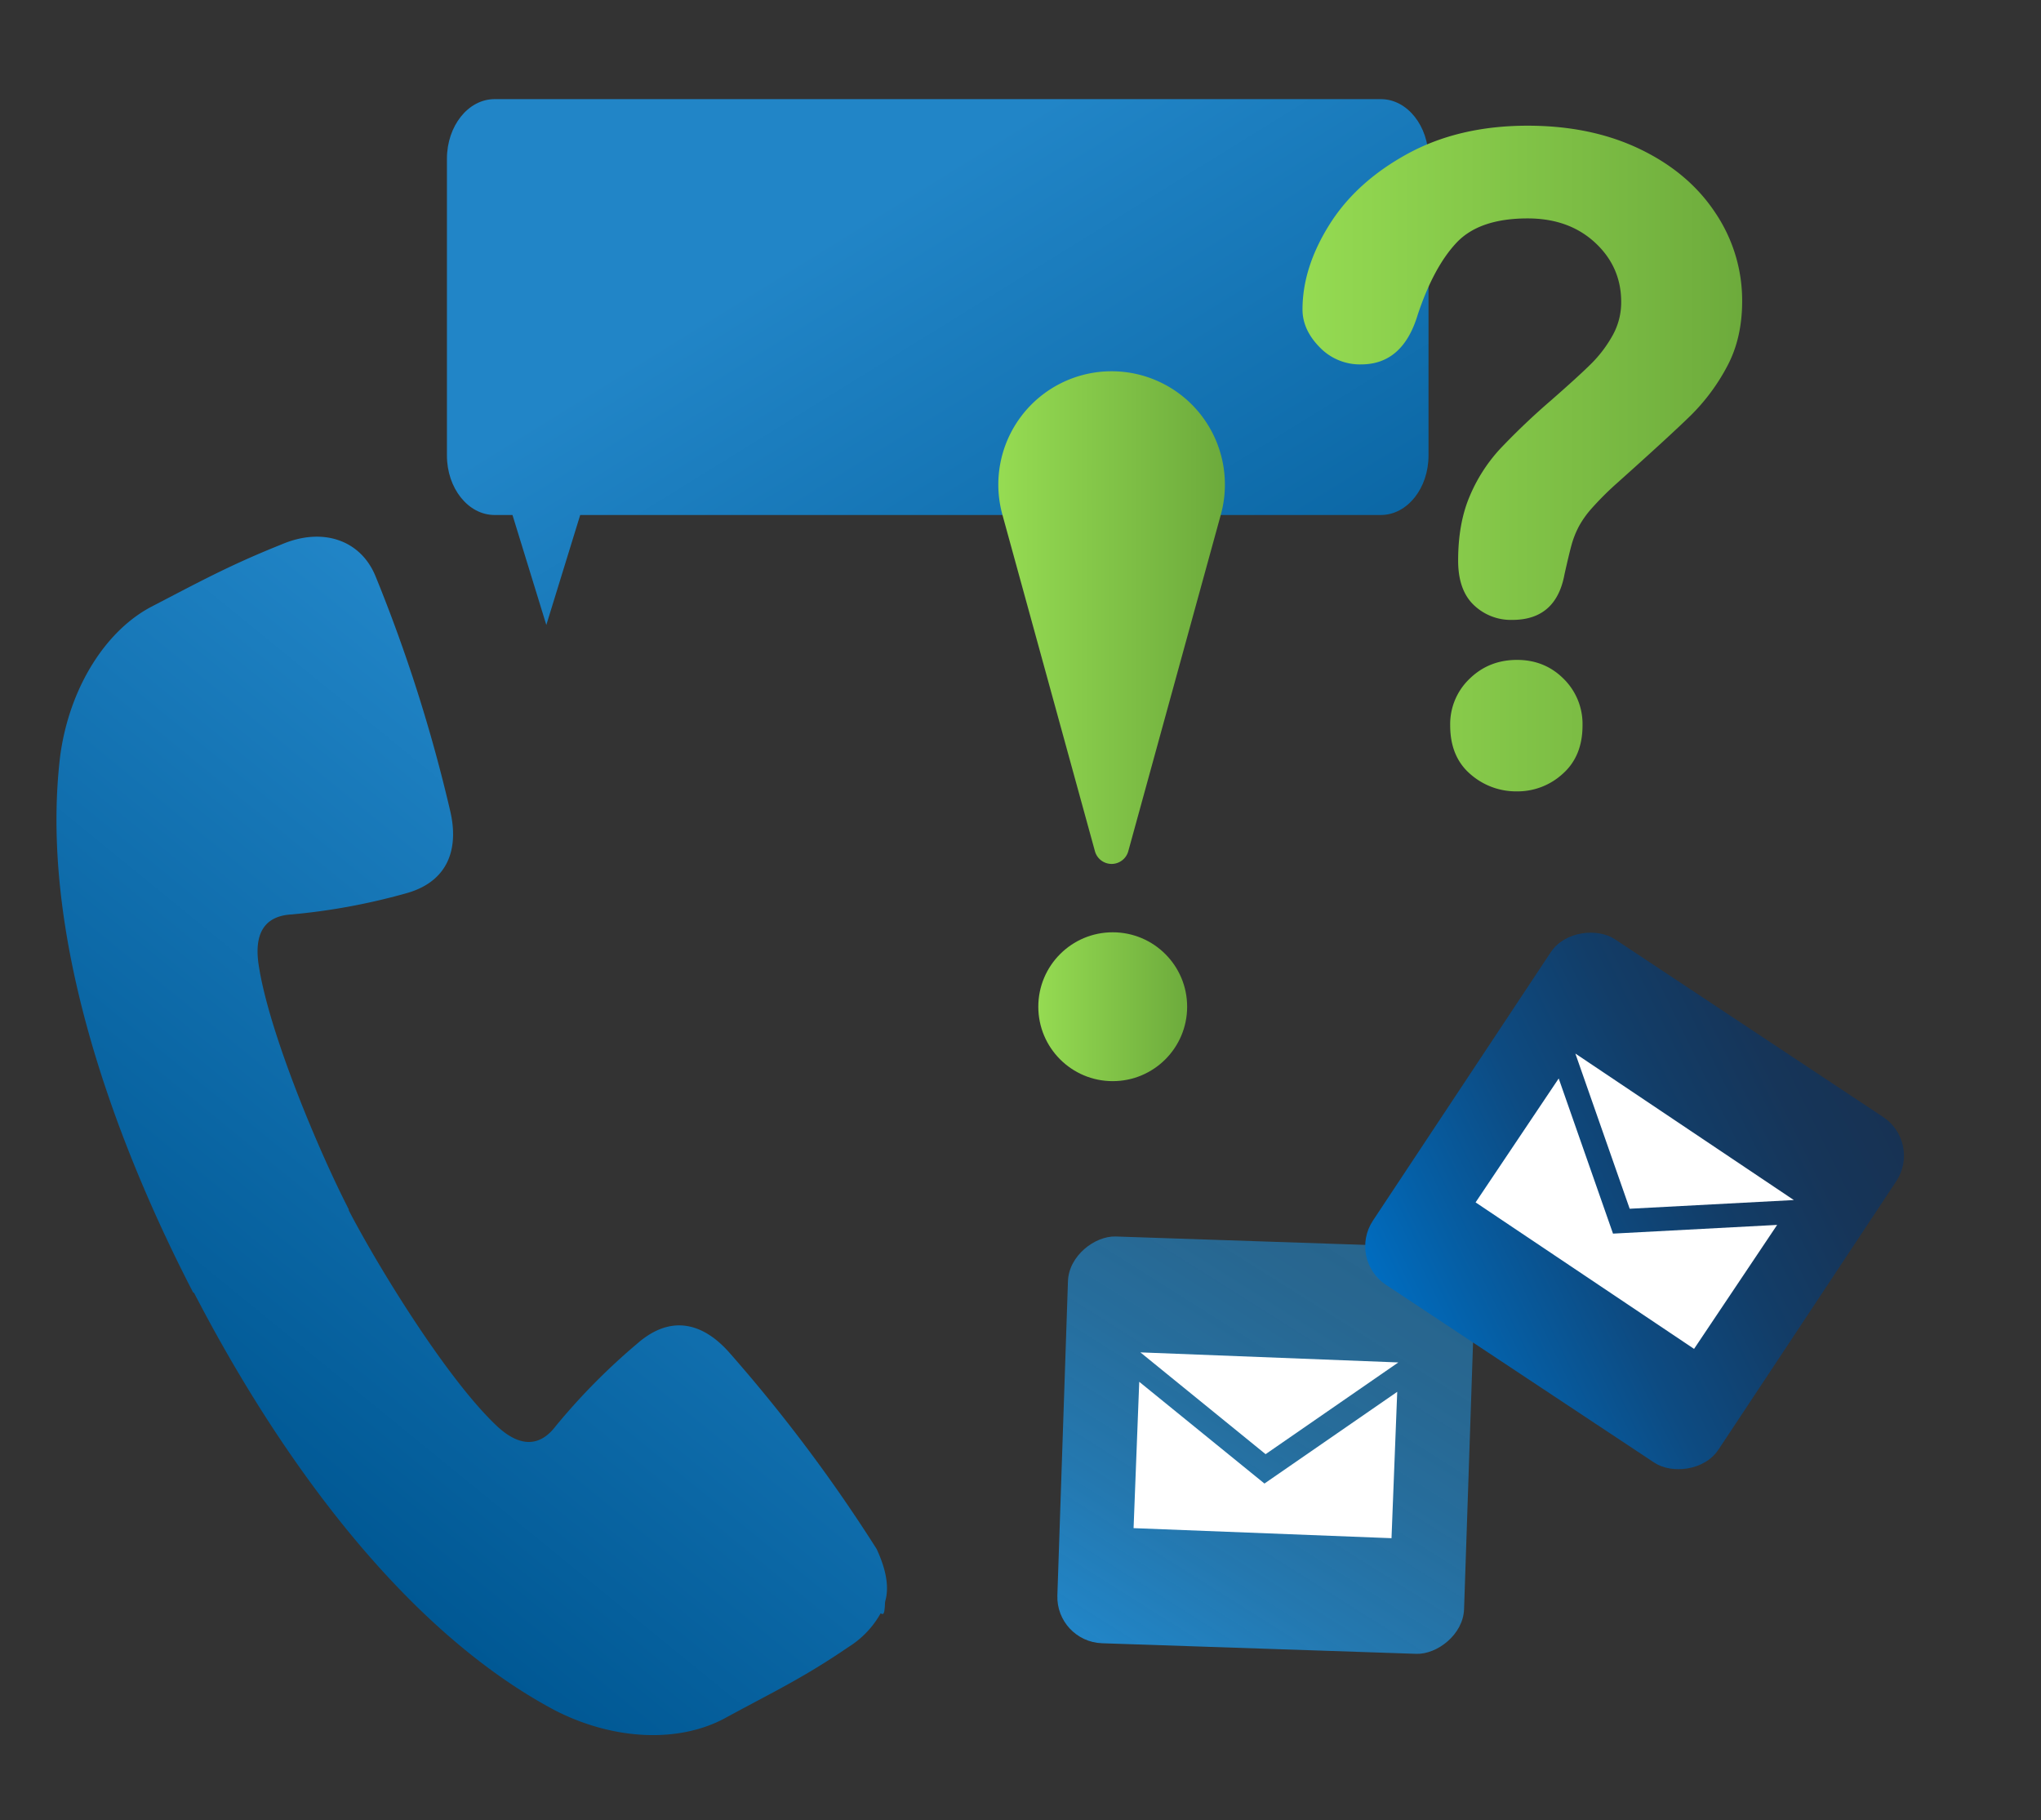 <svg xmlns="http://www.w3.org/2000/svg" xmlns:xlink="http://www.w3.org/1999/xlink" width="1153" height="1028" viewBox="0 0 1153 1028"><rect x="0" y="0" width="1153" height="1028" fill="#333333" stroke="none"/><defs><linearGradient id="a" x1="466.83" y1="748.61" x2="244.45" y2="363.46" gradientTransform="matrix(0.99, 0.16, 0.16, -0.99, -168.78, 1145.14)" gradientUnits="userSpaceOnUse"><stop offset="0" stop-color="#2185c7"></stop><stop offset="1" stop-color="#005894"></stop></linearGradient><linearGradient id="b" x1="495.15" y1="117.45" x2="735.83" y2="506.99" gradientTransform="matrix(1, 0, 0, 1, 0, 0)" xlink:href="#a"></linearGradient><linearGradient id="c" x1="546.27" y1="338.05" x2="669.7" y2="338.05" gradientTransform="translate(19.98 10.78)" gradientUnits="userSpaceOnUse"><stop offset="0" stop-color="#95db52"></stop><stop offset="1" stop-color="#6dab3c"></stop></linearGradient><linearGradient id="d" x1="566.57" y1="557.86" x2="650.65" y2="557.86" xlink:href="#c"></linearGradient><linearGradient id="e" x1="627.03" y1="-985.74" x2="478.09" y2="-1240.65" gradientTransform="matrix(0, 1, 1, 0, 1828.41, 263.76)" gradientUnits="userSpaceOnUse"><stop offset="0" stop-color="#2185c7" stop-opacity="0.6"></stop><stop offset="0.2" stop-color="#2185c7" stop-opacity="0.63"></stop><stop offset="0.45" stop-color="#2185c7" stop-opacity="0.71"></stop><stop offset="0.73" stop-color="#2185c7" stop-opacity="0.84"></stop><stop offset="1" stop-color="#2185c7"></stop></linearGradient><linearGradient id="f" x1="1015.9" y1="-471.99" x2="864" y2="-731.96" gradientTransform="matrix(0, 1, 1, 0, 1525.42, -261.54)" gradientUnits="userSpaceOnUse"><stop offset="0" stop-color="#173253"></stop><stop offset="0.16" stop-color="#163559"></stop><stop offset="0.37" stop-color="#123d68"></stop><stop offset="0.61" stop-color="#0d4b82"></stop><stop offset="0.85" stop-color="#055fa6"></stop><stop offset="1" stop-color="#006cbf"></stop></linearGradient><linearGradient id="g" x1="735.81" y1="258.98" x2="984.19" y2="258.98" gradientTransform="matrix(1, 0, 0, 1, 0, 0)" xlink:href="#c"></linearGradient></defs><path d="M212.31,325.89A875.66,875.66,0,0,1,254.2,457.51c5.29,21.88-.89,40.82-25.54,47.28a357.41,357.41,0,0,1-63.9,11.72c-15.3.86-21.24,10.66-18.69,28.16,5.59,37.88,33.73,104.89,50.81,138.15a8.84,8.84,0,0,1,.23,1c17.31,33.23,55.56,95.08,83.2,121.29,12.74,12.11,24.26,12.73,33.63.42a359.84,359.84,0,0,1,46-46.56c19.24-16.92,37.51-11.58,52.27,5.26a883.44,883.44,0,0,1,83,110.68c4.6,9.89,7.42,20.3,4.95,29.25-.33,1.21-.18,3.24-.5,5a5,5,0,0,1-.57,2.27c-.37.42-1.09.18-1.6-.17a52.56,52.56,0,0,1-18.1,19c-25.89,17.68-42.26,25.22-69.73,40.18-25.62,13.9-62.29,13-96.27-4.42-87.43-46.52-157.66-146.69-203.75-235.73a1.91,1.91,0,0,1-.62-.39c-46-89.07-87-203.63-75-303.06,5.17-38.27,25.54-70.44,51.38-84.07,27.74-14.41,44.51-23.59,73.54-35.21C182.27,297.53,204,305,212.31,325.89Z" style="fill:url(#a)"></path><path d="M780.24,56h-501c-14.76.09-26.71,15.09-26.76,33.61V257.28c0,18.52,12,33.52,26.76,33.61h10.27L308.63,353l19.14-62.11H780.24C795,290.8,807,275.8,807,257.28V89.61C807,71.09,795,56.09,780.24,56Z" style="fill:url(#b)"></path><path d="M689.68,290.67,637.39,480.8a9.77,9.77,0,0,1-18.84,0L566.26,290.67a64,64,0,1,1,123.42,0Z" style="fill:url(#c)"></path><circle cx="628.6" cy="568.64" r="42.04" style="fill:url(#d)"></circle><rect x="600.28" y="701.38" width="229.88" height="229.88" rx="26.14" transform="translate(-124.75 1503.61) rotate(-88.07)" style="fill:url(#e)"></rect><polygon points="714.31 837.97 643.58 780.5 640.38 863.16 786.09 868.84 789.32 786.16 714.31 837.97" style="fill:#fff"></polygon><polygon points="714.96 821.38 644.23 763.88 789.94 769.56 714.96 821.38" style="fill:#fff"></polygon><rect x="806.36" y="561.33" width="234.16" height="234.16" rx="26.14" transform="translate(-152.19 1073.38) rotate(-56.47)" style="fill:url(#f)"></rect><polygon points="911.22 696.8 880.54 609.16 833.59 679.16 957.01 761.91 1003.94 691.88 911.22 696.8" style="fill:#fff"></polygon><polygon points="920.64 682.75 889.95 595.09 1013.37 677.84 920.64 682.75" style="fill:#fff"></polygon><path d="M735.81,174.78q0-23.59,15.15-47.81t44.21-40.11Q824.24,71,863,71q36,0,63.58,13.29t42.6,36.14a88.6,88.6,0,0,1,15,49.67q0,21.12-8.57,37a113.59,113.59,0,0,1-20.37,27.45q-11.79,11.55-42.35,38.87a171.12,171.12,0,0,0-13.53,13.53,54.47,54.47,0,0,0-7.58,10.68,52.8,52.8,0,0,0-3.85,9.69q-1.37,4.84-4.1,17-4.71,25.84-29.55,25.83a30.23,30.23,0,0,1-21.74-8.44q-8.81-8.44-8.81-25.09,0-20.87,6.45-36.14a91.87,91.87,0,0,1,17.14-26.82,393.15,393.15,0,0,1,28.81-27.44q15.9-13.92,23-21A71.37,71.37,0,0,0,911,189.44a38.15,38.15,0,0,0,4.84-18.88q0-19.87-14.78-33.53T863,123.37q-27.33,0-40.24,13.78t-21.86,40.61q-8.43,28.08-32,28.07A31.51,31.51,0,0,1,745.37,196Q735.82,186.21,735.81,174.78ZM857,447a39.08,39.08,0,0,1-26.45-9.81q-11.31-9.81-11.31-27.45a35.37,35.37,0,0,1,10.93-26.32q10.93-10.68,26.83-10.68,15.65,0,26.33,10.68A35.8,35.8,0,0,1,894,409.74q0,17.4-11.18,27.33A37.72,37.72,0,0,1,857,447Z" style="fill:url(#g)"></path></svg>